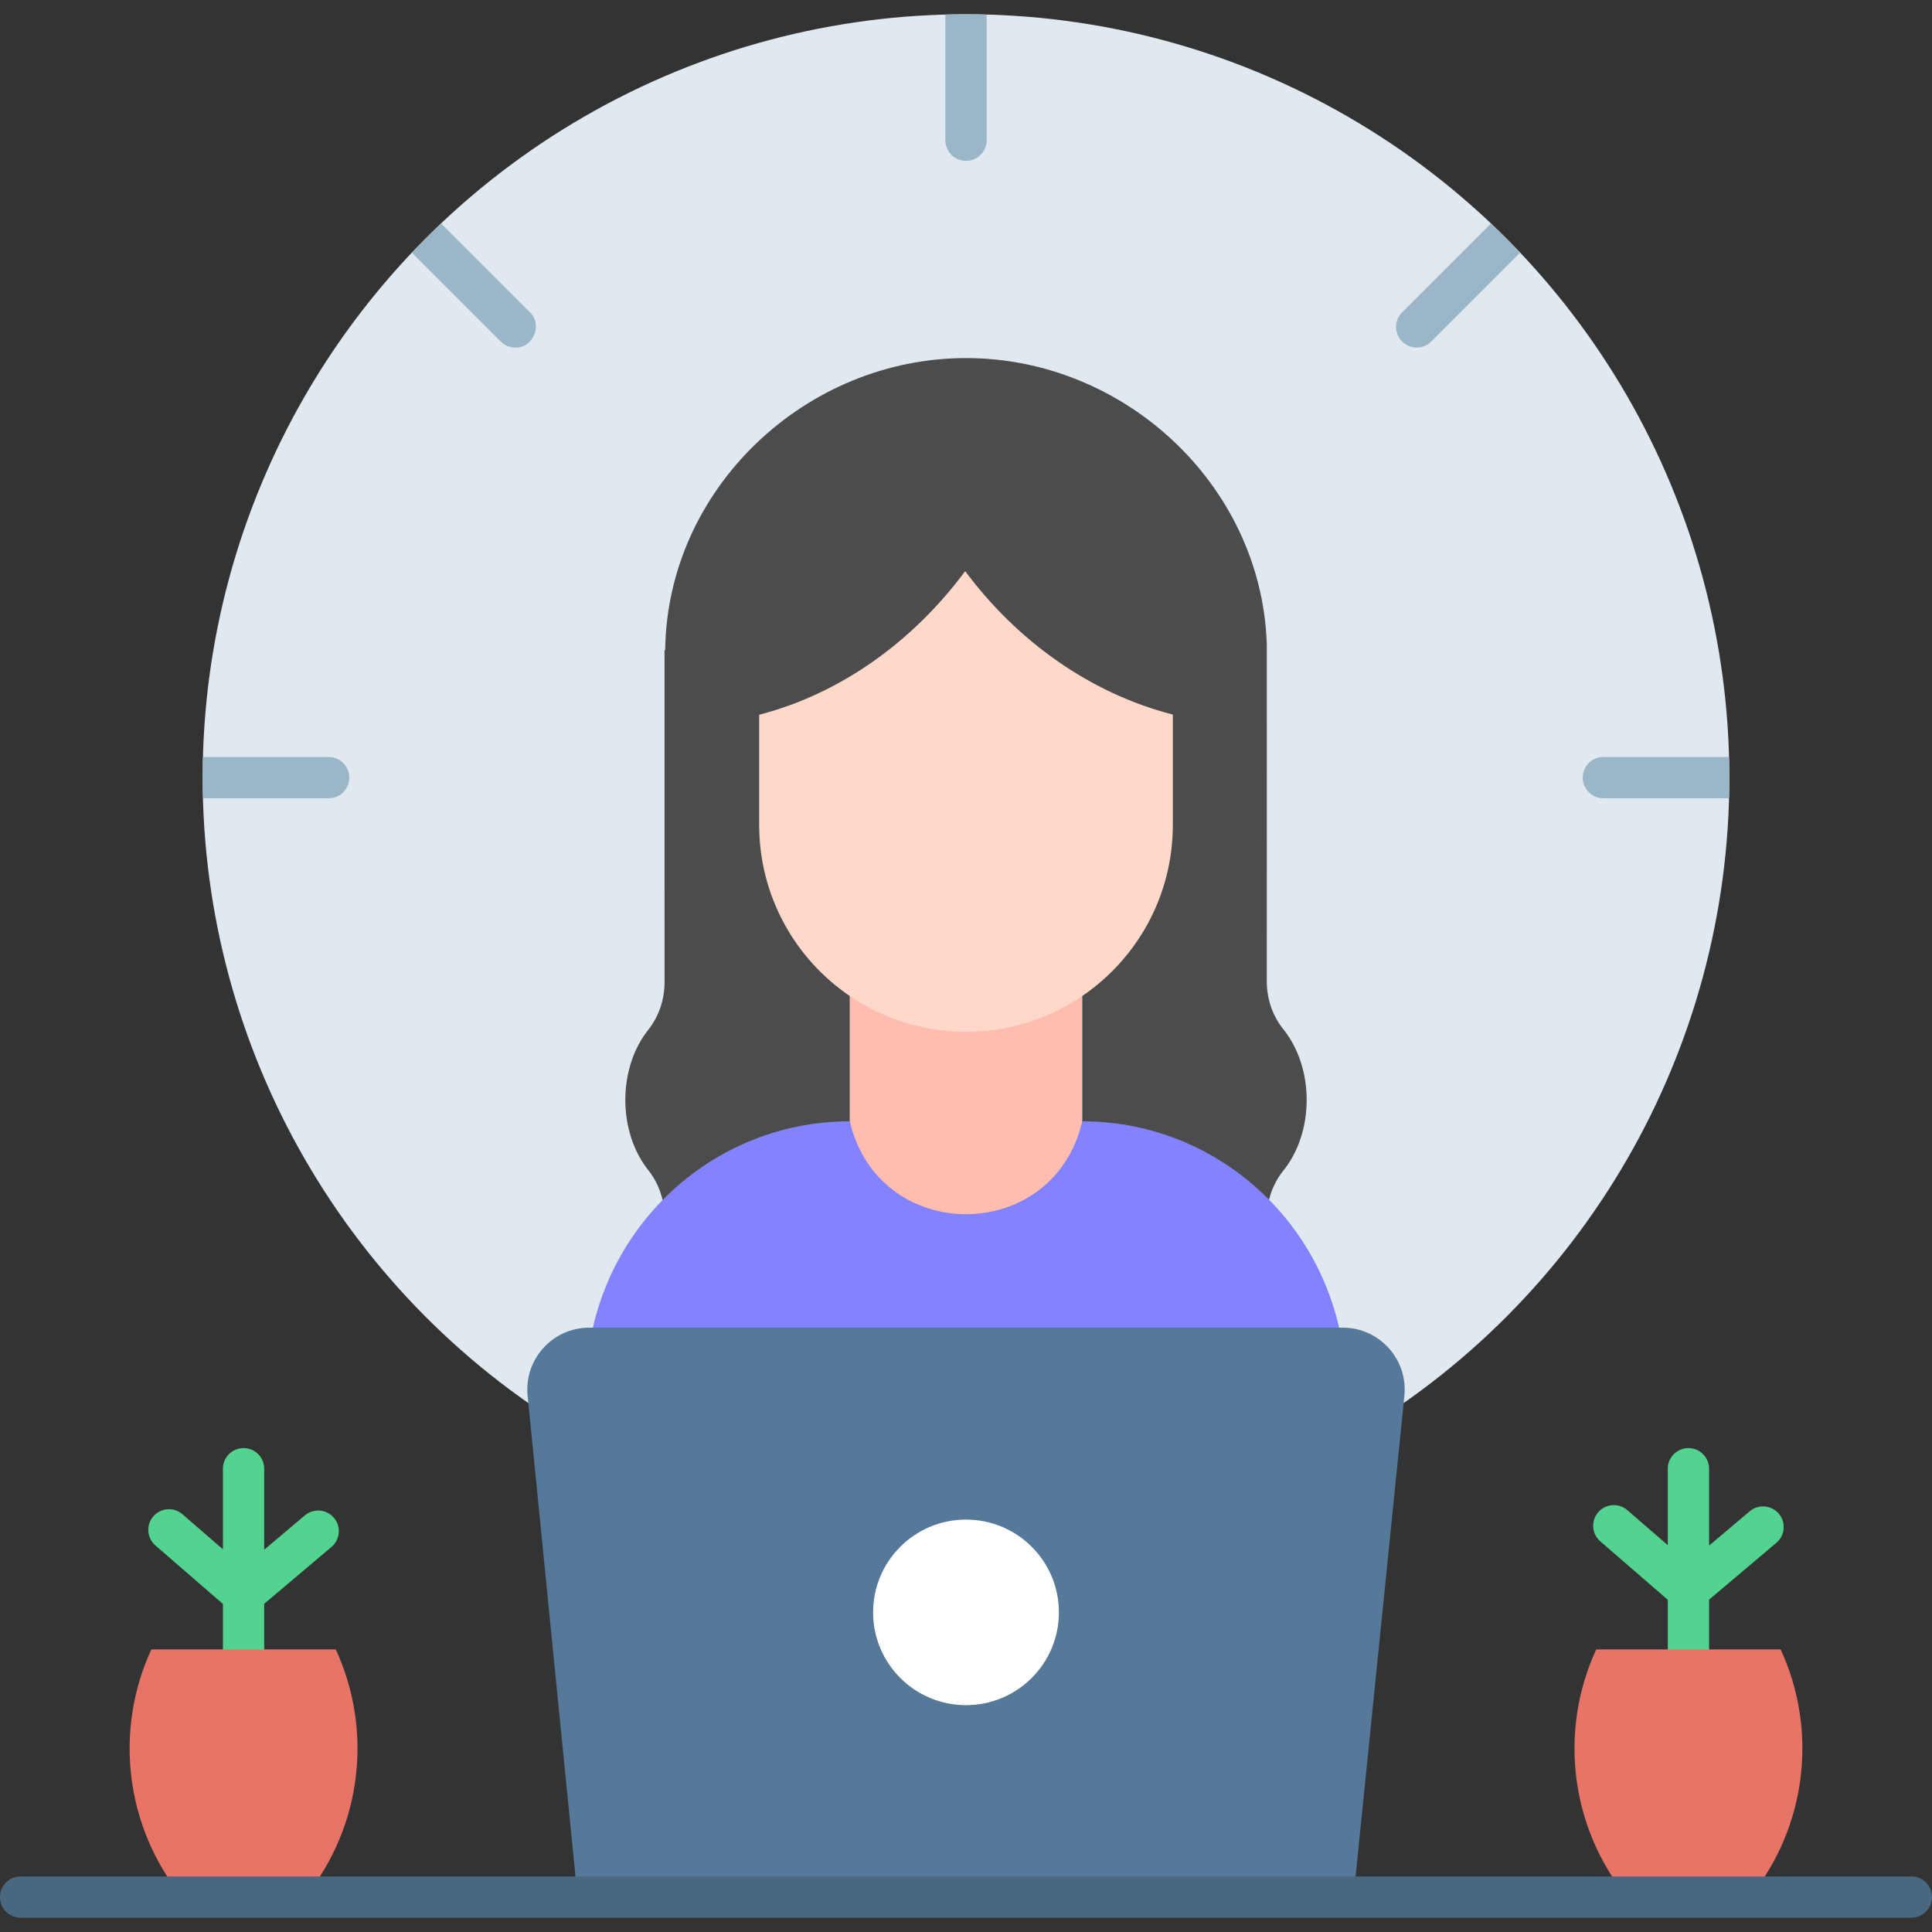 <svg id="Layer_1" enable-background="new 0 0 468 468" height="512" viewBox="0 0 468 468" width="512" xmlns="http://www.w3.org/2000/svg"><rect x="0" y="0" width="468" height="468" fill="#333333" stroke="none"/><g><g><g><path d="m430.897 366.679c-1.781-2.109-4.936-2.378-7.046-.595l-9.851 8.318v-18.625c0-2.762-2.238-5-5-5s-5 2.238-5 5v18.525l-9.804-8.492c-2.085-1.808-5.243-1.582-7.053.506-1.808 2.087-1.582 5.244.506 7.053l16.351 14.164v45.95c0 2.762 2.238 5 5 5s5-2.238 5-5v-45.994l16.303-13.764c2.11-1.781 2.376-4.935.594-7.046z" fill="#53d390"/><g><path d="m431.335 399.542h-44.671c-9.121 19.786-6.238 43.032 7.438 59.992l.007.008h29.781l.007-.008c13.677-16.96 16.559-40.206 7.438-59.992z" fill="#e87367"/></g></g><g><path d="m80.897 367.679c-1.781-2.11-4.935-2.376-7.046-.595l-9.851 8.318v-19.625c0-2.762-2.239-5-5-5s-5 2.238-5 5v19.525l-9.803-8.492c-2.086-1.808-5.245-1.582-7.053.506-1.808 2.087-1.582 5.244.505 7.053l16.351 14.164v45.95c0 2.762 2.239 5 5 5s5-2.238 5-5v-45.994l16.302-13.764c2.11-1.781 2.377-4.935.595-7.046z" fill="#53d390"/><g><path d="m81.335 399.542h-44.67c-9.121 19.786-6.238 43.032 7.438 59.992l.007.008h29.78l.007-.008c13.677-16.96 16.559-40.206 7.438-59.992z" fill="#e87367"/></g></g></g><g><g><g><circle cx="234" cy="188.367" fill="#e0e9ef" r="184.909"/></g></g><g><path d="m234 378.368c-2.761 0-5-2.238-5-5v-30.606c0-2.762 2.239-5 5-5 2.762 0 5 2.238 5 5v30.606c0 2.762-2.238 5-5 5z"/></g><g><g><path d="m234 38.973c2.762 0 5-2.238 5-5v-30.446c-1.661-.044-3.328-.069-5-.069s-3.339.025-5 .069v30.446c0 2.762 2.239 5 5 5z" fill="#9bb6c6"/></g><g><path d="m124.827 84.194c4.278.151 6.723-5.565 3.536-8.535l-21.526-21.526c-2.42 2.293-4.778 4.651-7.071 7.071l21.525 21.525c.977.977 2.256 1.465 3.536 1.465z" fill="#9bb6c6"/></g><g><path d="m84.605 188.368c0-2.762-2.239-5-5-5h-30.445c-.044 1.661-.069 3.328-.069 5s.025 3.339.069 5h30.445c2.762 0 5-2.238 5-5z" fill="#9bb6c6"/></g><g><path d="m418.84 183.368h-30.445c-2.762 0-5 2.238-5 5s2.238 5 5 5h30.445c.044-1.662.069-3.328.069-5 0-1.673-.025-3.339-.069-5z" fill="#9bb6c6"/></g><g><path d="m339.638 82.729c1.952 1.953 5.119 1.953 7.07 0l21.526-21.526c-2.293-2.42-4.651-4.777-7.07-7.07l-21.526 21.526c-1.953 1.952-1.953 5.118 0 7.07z" fill="#9bb6c6"/></g></g></g><g><g><path d="m205.839 226.833h56.323v93.329h-56.323z" fill="#ffbdb0"/></g><g><path d="m284.099 129.191h-100.198v70.641c0 27.669 22.43 50.099 50.099 50.099 27.669 0 50.099-22.43 50.099-50.099z" fill="#fed9c9"/></g><path d="m310.677 249.088c-2.515-3.249-3.815-7.282-3.815-11.399 0 0 .028-80.839.004-81.565v-.513l-.014-.005c-1.522-38.281-34.56-68.867-72.835-68.867-38.887 0-72.387 31.574-72.888 70.729l-.157.059.008 80.369c0 4.081-1.277 8.081-3.752 11.316-7.672 9.369-7.669 25.116.004 34.483 2.475 3.234 3.753 7.233 3.754 11.314l.002 20.771 44.851-.154v-74.358c-13.24-9.016-21.937-24.209-21.937-41.435v-26.694c19.984-5.175 37.454-17.99 49.898-34.785 12.55 16.869 30.205 29.599 50.3 34.736v26.743c0 17.227-8.697 32.419-21.937 41.435v72.427h44.696l.001-18.481c0-4.117 1.301-8.15 3.816-11.398 7.796-9.407 7.796-25.322.001-34.728z" fill="#4c4c4c"/><g><path d="m262.161 271.622-.001.003c-7.001 30.001-49.311 29.999-56.309-.003h-.013c-35.249 0-63.823 28.838-63.823 64.413v64.376h183.969v-64.376c.001-35.574-28.574-64.413-63.823-64.413z" fill="#8383ff"/></g><g><g><path d="m127.806 338.094 12.104 121.448h187.958l12.324-121.421c.897-8.838-6.04-16.515-14.923-16.515h-182.537c-8.872 0-15.806 7.659-14.926 16.488z" fill="#567999"/></g></g><g><path d="m463 464.542h-458c-2.761 0-5-2.238-5-5s2.239-5 5-5h458c2.762 0 5 2.238 5 5s-2.238 5-5 5z" fill="#49687f"/></g><g><ellipse cx="234" cy="390.574" fill="#fff" rx="22.505" ry="22.476"/></g></g></g></svg>